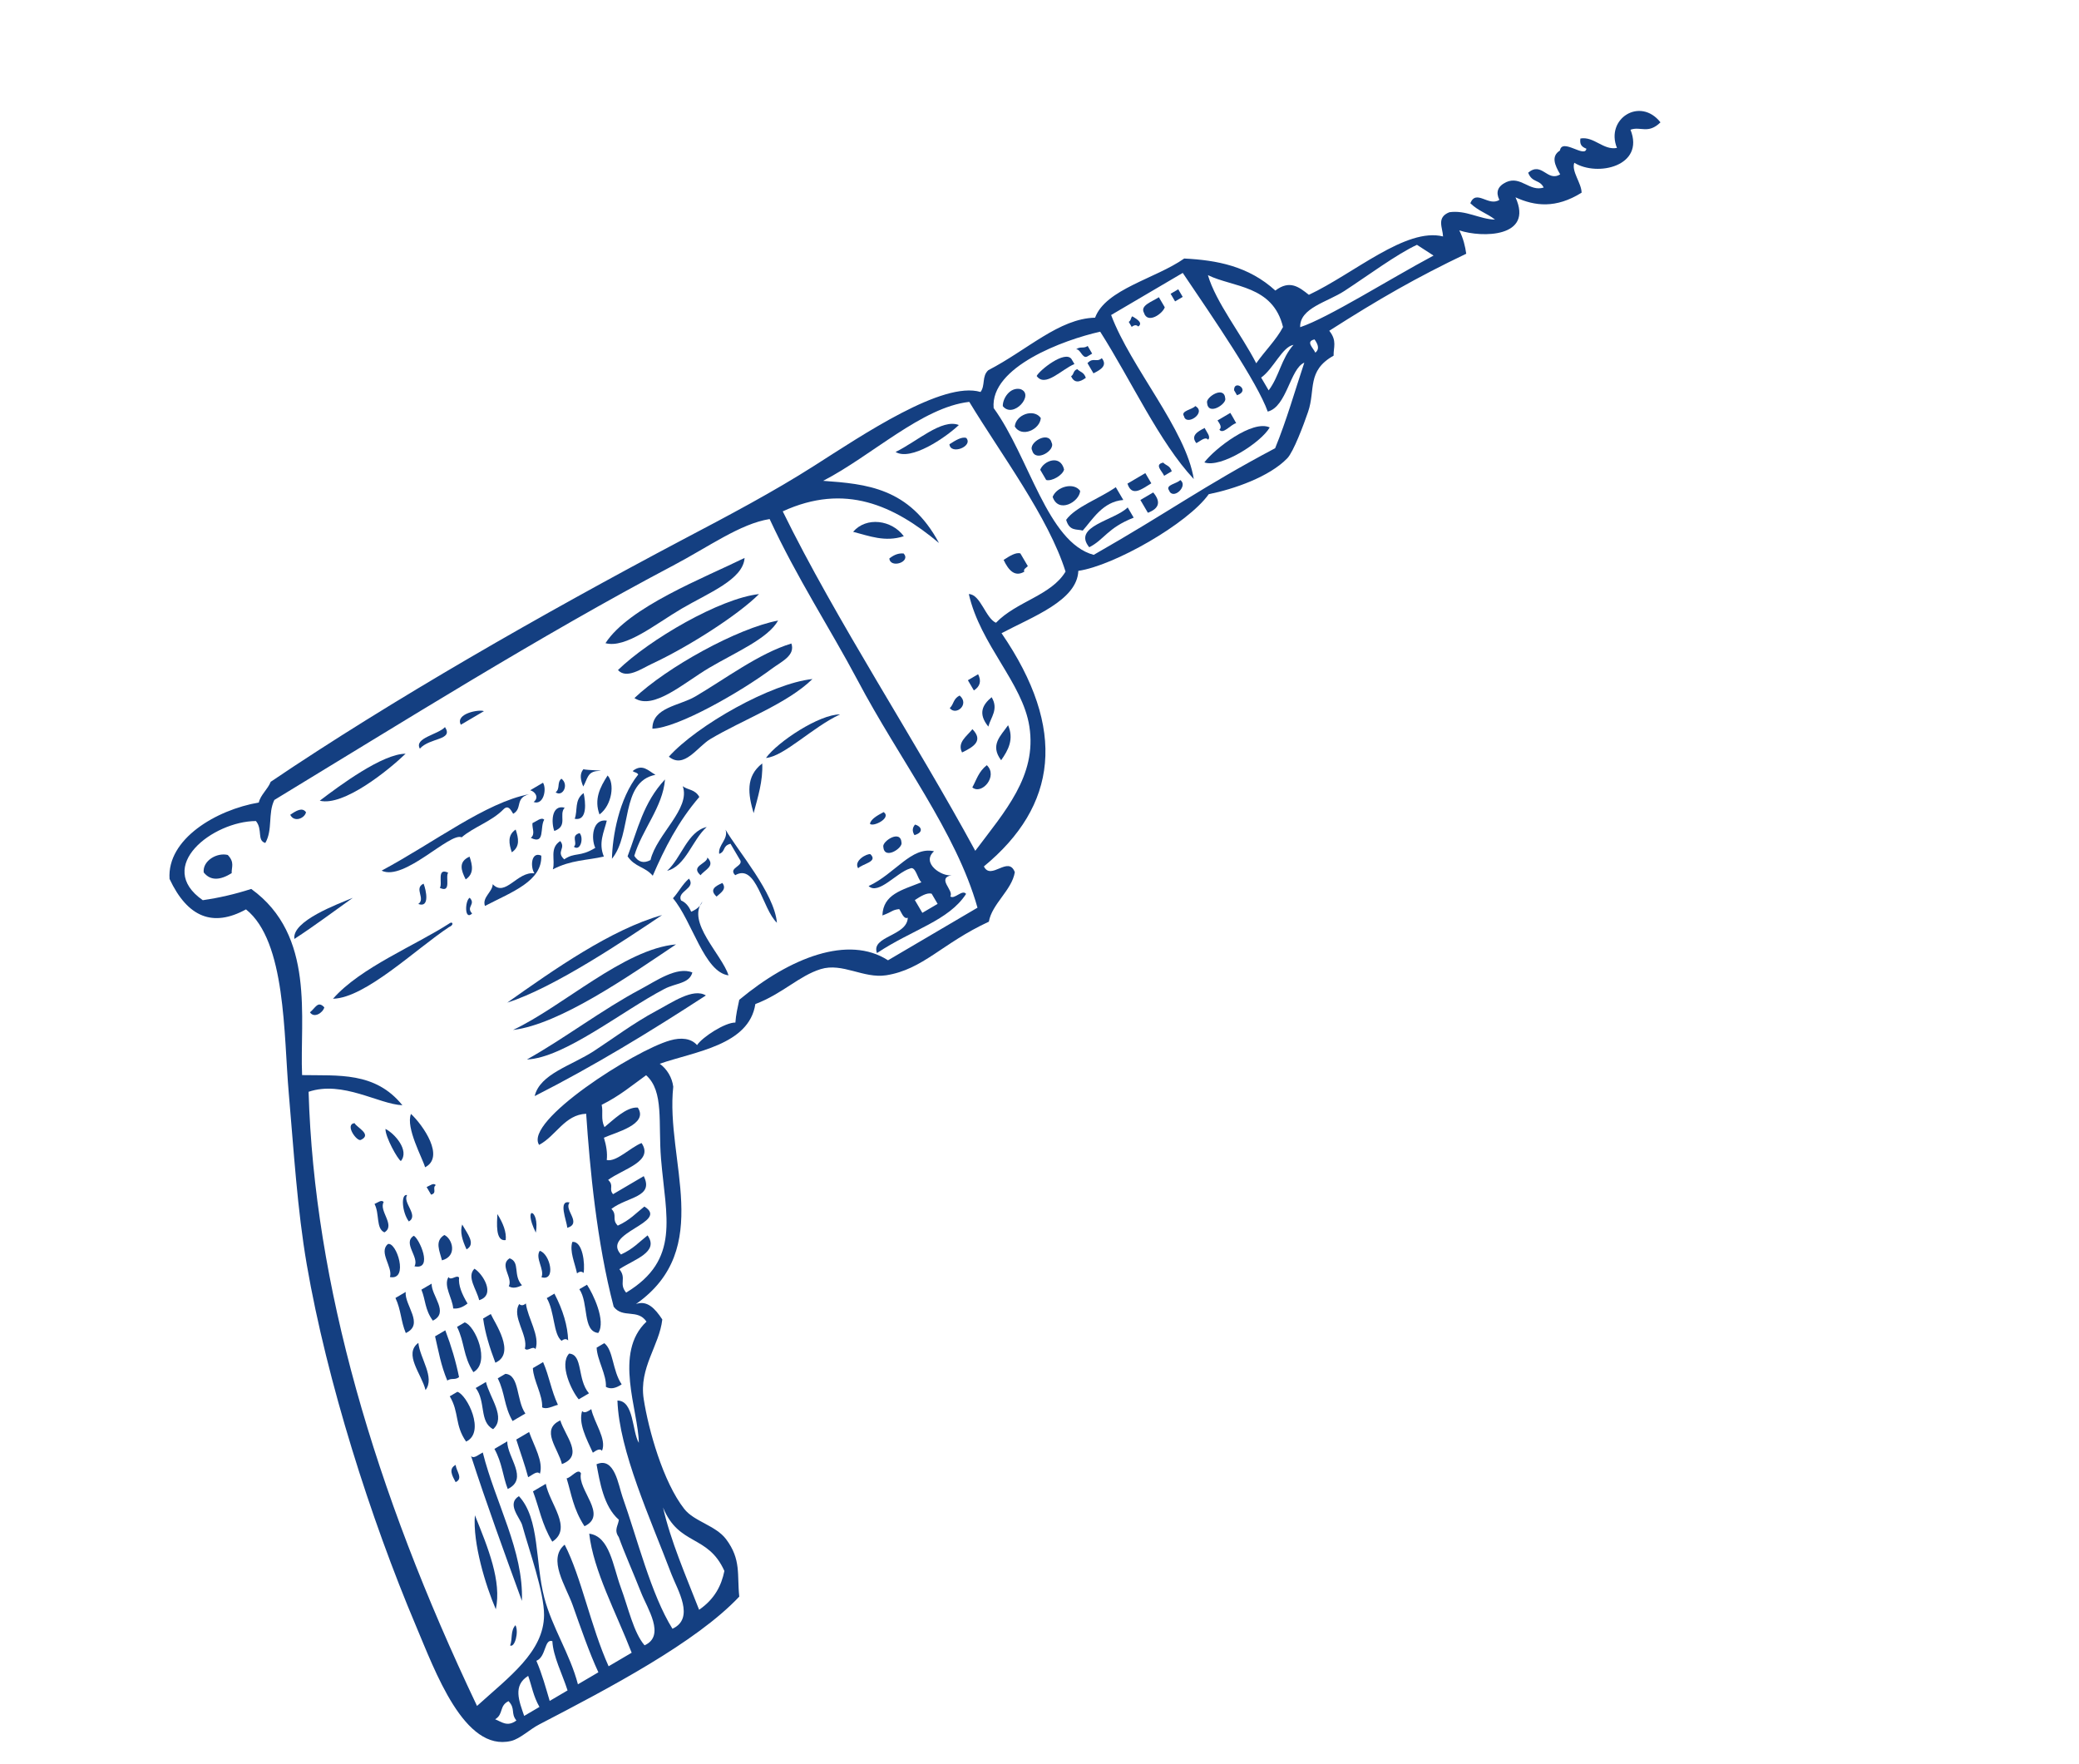 <svg width="264" height="224" viewBox="0 0 264 224" fill="none" xmlns="http://www.w3.org/2000/svg">
<path fill-rule="evenodd" clip-rule="evenodd" d="M147.156 37.737C146.268 38.328 144.759 38.774 145.262 39.709C145.721 41.205 147.671 39.803 147.907 39.014C147.663 38.6 147.409 38.168 147.156 37.737Z" fill="#143F81"/>
<path fill-rule="evenodd" clip-rule="evenodd" d="M113.725 57.387C115.647 58.557 119.989 55.633 121.759 53.966C119.605 53.117 116.445 56.067 113.725 57.387Z" fill="#143F81"/>
<path fill-rule="evenodd" clip-rule="evenodd" d="M149.618 36.731C149.289 36.925 148.977 37.108 148.648 37.301C148.84 37.629 149.023 37.94 149.216 38.268C149.545 38.075 149.857 37.891 150.186 37.698C149.993 37.37 149.81 37.059 149.618 36.731Z" fill="#143F81"/>
<path fill-rule="evenodd" clip-rule="evenodd" d="M143.78 40.162C143.561 40.384 143.644 40.684 143.332 40.867C143.454 41.074 143.586 41.299 143.708 41.506C144.058 41.23 144.32 41.239 144.541 41.457C145.308 40.937 143.978 40.301 143.78 40.162Z" fill="#143F81"/>
<path fill-rule="evenodd" clip-rule="evenodd" d="M136.644 44.357C137.206 44.282 137.426 45.57 138.046 45.275C138.253 45.153 138.479 45.021 138.687 44.898C138.494 44.571 138.311 44.26 138.118 43.932C137.567 44.302 137.209 43.932 136.644 44.357Z" fill="#143F81"/>
<path fill-rule="evenodd" clip-rule="evenodd" d="M131.64 47.739C132.712 49.246 134.789 46.911 136.435 46.222C136.313 46.015 136.181 45.791 136.059 45.583C135.228 44.446 132.03 46.976 131.64 47.739Z" fill="#143F81"/>
<path fill-rule="evenodd" clip-rule="evenodd" d="M25.867 110.771C26.761 111.895 28.002 111.746 29.419 110.867C29.379 110.124 29.833 109.508 28.924 108.556C27.533 108.212 25.707 109.309 25.867 110.771Z" fill="#143F81"/>
<path fill-rule="evenodd" clip-rule="evenodd" d="M127.341 51.567C128.666 53.228 131.461 50.052 129.564 49.401C128.213 49.126 127.306 50.636 127.341 51.567Z" fill="#143F81"/>
<path fill-rule="evenodd" clip-rule="evenodd" d="M40.606 101.666C43.617 102.428 49.347 97.783 51.504 95.702C48.57 95.707 43.133 99.74 40.606 101.666Z" fill="#143F81"/>
<path fill-rule="evenodd" clip-rule="evenodd" d="M36.855 103.453C37.354 104.461 38.685 103.91 38.859 103.135C38.391 102.457 37.621 102.933 36.855 103.453Z" fill="#143F81"/>
<path fill-rule="evenodd" clip-rule="evenodd" d="M76.885 81.666C79.477 82.35 83.186 79.263 86.547 77.288C89.959 75.282 94.374 73.593 94.55 70.841C89.401 73.38 79.863 77.058 76.885 81.666Z" fill="#143F81"/>
<path fill-rule="evenodd" clip-rule="evenodd" d="M58.521 92.019C59.491 91.448 60.461 90.878 61.449 90.298C60.873 90.032 57.761 90.607 58.521 92.019Z" fill="#143F81"/>
<path fill-rule="evenodd" clip-rule="evenodd" d="M56.507 92.32C55.626 93.279 52.557 93.689 53.315 95.056C54.596 93.629 57.619 94.013 56.507 92.32Z" fill="#143F81"/>
<path fill-rule="evenodd" clip-rule="evenodd" d="M138.092 46.108C138.346 46.539 138.599 46.971 138.853 47.402C139.829 46.922 140.64 46.398 139.913 45.478C139.215 46.075 138.858 45.309 138.092 46.108Z" fill="#143F81"/>
<path fill-rule="evenodd" clip-rule="evenodd" d="M136.793 46.871C136.222 47.09 136.421 47.508 136.016 47.769C136.409 48.676 137.085 48.558 137.883 47.973C137.626 47.218 137.161 47.259 136.793 46.871Z" fill="#143F81"/>
<path fill-rule="evenodd" clip-rule="evenodd" d="M120.562 56.411C120.709 57.812 123.631 56.675 122.695 55.599C122.108 55.433 121.356 55.898 120.562 56.411Z" fill="#143F81"/>
<path fill-rule="evenodd" clip-rule="evenodd" d="M128.863 54.157C129.743 55.615 132.065 54.529 132.166 53.075C131.236 51.81 128.971 52.676 128.863 54.157Z" fill="#143F81"/>
<path fill-rule="evenodd" clip-rule="evenodd" d="M78.471 85.078C79.567 86.269 81.464 84.898 82.8 84.276C87.322 82.175 93.668 78.143 96.386 75.431C91.436 75.971 82.443 81.21 78.471 85.078Z" fill="#143F81"/>
<path fill-rule="evenodd" clip-rule="evenodd" d="M108.333 67.525C110.394 68.056 112.382 68.862 114.769 68.086C113.245 66.009 110.003 65.568 108.333 67.525Z" fill="#143F81"/>
<path fill-rule="evenodd" clip-rule="evenodd" d="M131.073 57.203C131.473 58.756 134.086 57.174 133.535 56.197C133.152 54.633 130.522 56.226 131.073 57.203Z" fill="#143F81"/>
<path fill-rule="evenodd" clip-rule="evenodd" d="M80.561 88.635C82.989 90.228 86.883 86.662 90.087 84.778C93.482 82.782 97.518 81.084 98.806 78.794C93.641 79.762 84.658 84.74 80.561 88.635Z" fill="#143F81"/>
<path fill-rule="evenodd" clip-rule="evenodd" d="M132.09 59.648C132.344 60.079 132.598 60.511 132.851 60.943C133.558 61.154 134.961 60.33 135.121 59.609C134.649 57.656 132.519 58.513 132.09 59.648Z" fill="#143F81"/>
<path fill-rule="evenodd" clip-rule="evenodd" d="M112.932 70.909C113.046 72.212 115.716 71.363 114.753 70.279C114.21 70.227 113.634 70.357 112.932 70.909Z" fill="#143F81"/>
<path fill-rule="evenodd" clip-rule="evenodd" d="M48.459 110.547C51.306 111.94 57.132 105.635 58.626 106.313C60.158 104.995 62.435 104.307 63.959 102.737C64.561 102.175 64.857 102.837 65.168 103.328C66.391 102.632 65.334 101.349 67.198 100.834C61.637 101.919 55.246 106.907 48.459 110.547Z" fill="#143F81"/>
<path fill-rule="evenodd" clip-rule="evenodd" d="M82.844 92.52C86.044 92.451 94.063 87.854 98.015 84.903C99.233 84.002 101.018 83.231 100.493 81.705C96.365 82.969 92.09 86.203 88.296 88.432C86.27 89.624 82.835 89.807 82.844 92.52Z" fill="#143F81"/>
<path fill-rule="evenodd" clip-rule="evenodd" d="M68.956 99.382C68.419 99.698 67.882 100.014 67.328 100.339C67.997 100.527 68.471 101.294 67.76 101.828C68.987 102.291 69.463 100.246 68.956 99.382Z" fill="#143F81"/>
<path fill-rule="evenodd" clip-rule="evenodd" d="M44.801 113.998C42.892 114.795 37.041 116.934 37.382 119.219C39.996 117.52 42.352 115.74 44.801 113.998Z" fill="#143F81"/>
<path fill-rule="evenodd" clip-rule="evenodd" d="M153.275 51.121C153.391 52.865 155.752 51.292 155.591 50.62C155.475 48.876 153.113 50.45 153.275 51.121Z" fill="#143F81"/>
<path fill-rule="evenodd" clip-rule="evenodd" d="M151.783 51.557C151.417 52.005 149.88 52.165 150.348 52.842C150.633 54.161 153.279 52.397 151.783 51.557Z" fill="#143F81"/>
<path fill-rule="evenodd" clip-rule="evenodd" d="M71.289 98.871C70.691 99.361 71.165 100.128 70.558 100.601C71.446 101.24 72.293 99.628 71.289 98.871Z" fill="#143F81"/>
<path fill-rule="evenodd" clip-rule="evenodd" d="M156.707 49.546C156.839 49.77 156.961 49.977 157.083 50.184C158.869 49.576 156.674 48.102 156.707 49.546Z" fill="#143F81"/>
<path fill-rule="evenodd" clip-rule="evenodd" d="M133.669 63.087C134.397 65.238 137.06 63.742 137.165 62.333C136.388 61.21 134.21 61.747 133.669 63.087Z" fill="#143F81"/>
<path fill-rule="evenodd" clip-rule="evenodd" d="M77.156 98.465C76.194 99.96 75.413 101.487 76.127 103.414C77.747 102.206 78.076 99.434 77.156 98.465Z" fill="#143F81"/>
<path fill-rule="evenodd" clip-rule="evenodd" d="M65.481 105.327C64.413 106.048 64.629 107.129 64.99 108.218C66.058 107.497 65.852 106.434 65.481 105.327Z" fill="#143F81"/>
<path fill-rule="evenodd" clip-rule="evenodd" d="M59.627 108.769C58.184 109.407 58.545 110.496 59.135 111.659C60.22 110.929 59.997 109.875 59.627 108.769Z" fill="#143F81"/>
<path fill-rule="evenodd" clip-rule="evenodd" d="M56.909 110.807C55.395 110.094 56.24 112.246 55.849 112.731C57.374 113.461 56.519 111.292 56.909 110.807Z" fill="#143F81"/>
<path fill-rule="evenodd" clip-rule="evenodd" d="M53.789 112.2C52.506 112.792 54.096 114.11 53.115 114.78C54.6 115.324 54.125 113.048 53.789 112.2Z" fill="#143F81"/>
<path fill-rule="evenodd" clip-rule="evenodd" d="M156.233 52.426C155.696 52.742 155.159 53.057 154.604 53.383C154.913 53.829 155.194 54.268 154.844 54.544C155.294 55.231 156.311 53.867 156.977 53.731C156.74 53.289 156.486 52.858 156.233 52.426Z" fill="#143F81"/>
<path fill-rule="evenodd" clip-rule="evenodd" d="M152.976 54.34C152 54.821 151.189 55.344 151.916 56.264C152.456 55.993 153.055 55.386 153.408 55.829C153.798 55.46 153.208 54.854 152.976 54.34Z" fill="#143F81"/>
<path fill-rule="evenodd" clip-rule="evenodd" d="M74.11 100.697C72.899 101.571 73.392 102.885 72.978 103.964C74.637 104.29 74.353 101.785 74.11 100.697Z" fill="#143F81"/>
<path fill-rule="evenodd" clip-rule="evenodd" d="M71.705 102.552C69.984 102.123 69.997 104.485 70.389 105.509C72.183 104.873 70.9 103.443 71.705 102.552Z" fill="#143F81"/>
<path fill-rule="evenodd" clip-rule="evenodd" d="M69.106 104.079C68.749 103.709 68.13 104.282 67.614 104.515C67.539 105.14 68.013 105.907 67.405 106.38C69.258 107.312 68.521 105.027 69.106 104.079Z" fill="#143F81"/>
<path fill-rule="evenodd" clip-rule="evenodd" d="M84.935 96.076C86.877 97.676 88.543 94.839 90.178 93.854C94.28 91.396 99.924 89.38 103.169 86.218C97.941 86.759 88.513 92.092 84.935 96.076Z" fill="#143F81"/>
<path fill-rule="evenodd" clip-rule="evenodd" d="M141.687 61.859C139.693 63.263 136.544 64.371 135.384 66.005C135.816 67.493 136.729 67.143 137.491 67.368C138.738 65.962 140.036 63.689 142.641 63.482C142.316 62.929 142.002 62.394 141.687 61.859Z" fill="#143F81"/>
<path fill-rule="evenodd" clip-rule="evenodd" d="M77.707 109.037C80.305 105.883 78.722 99.264 83.234 98.377C82.347 97.899 81.597 96.9 80.34 97.894C80.562 98.113 80.862 98.029 81.045 98.34C78.568 101.422 77.767 106.283 77.707 109.037Z" fill="#143F81"/>
<path fill-rule="evenodd" clip-rule="evenodd" d="M147.707 58.738C146.544 58.98 147.562 59.8 147.827 60.41C148.156 60.217 148.468 60.033 148.797 59.84C148.54 59.085 148.075 59.126 147.707 58.738Z" fill="#143F81"/>
<path fill-rule="evenodd" clip-rule="evenodd" d="M145.438 60.072C144.676 60.52 143.931 60.958 143.169 61.406C143.726 63.146 144.997 62.097 146.199 61.367C145.945 60.935 145.692 60.504 145.438 60.072Z" fill="#143F81"/>
<path fill-rule="evenodd" clip-rule="evenodd" d="M127.443 71.091C128.093 72.474 128.894 73.281 130.071 72.589C129.906 72.268 130.318 72.096 130.52 71.884C130.205 71.349 129.89 70.814 129.566 70.261C128.989 70.112 128.237 70.578 127.443 71.091Z" fill="#143F81"/>
<path fill-rule="evenodd" clip-rule="evenodd" d="M152.934 58.709C155.037 59.471 160.129 56.2 161.233 54.272C159.051 53.255 154.24 56.966 152.934 58.709Z" fill="#143F81"/>
<path fill-rule="evenodd" clip-rule="evenodd" d="M146.438 62.527C145.901 62.843 145.364 63.159 144.81 63.484C145.125 64.02 145.439 64.555 145.764 65.108C147.212 64.558 147.435 63.707 146.438 62.527Z" fill="#143F81"/>
<path fill-rule="evenodd" clip-rule="evenodd" d="M143.199 64.431C141.501 66.103 136.14 66.815 138.316 69.486C140.223 68.527 140.61 67.045 143.96 65.726C143.707 65.295 143.453 64.863 143.199 64.431Z" fill="#143F81"/>
<path fill-rule="evenodd" clip-rule="evenodd" d="M71.14 106.787C69.726 107.711 70.554 109.199 70.201 110.382C72.541 109.169 74.527 109.257 76.68 108.757C75.962 107.019 76.699 105.657 77.052 104.195C75.233 103.916 75.021 106.41 75.59 107.656C73.601 108.871 73.023 108.166 71.646 109.114C70.572 108.12 71.905 107.731 71.14 106.787Z" fill="#143F81"/>
<path fill-rule="evenodd" clip-rule="evenodd" d="M149.87 60.952C149.504 61.399 147.967 61.559 148.435 62.237C148.93 63.595 150.954 61.685 149.87 60.952Z" fill="#143F81"/>
<path fill-rule="evenodd" clip-rule="evenodd" d="M73.602 105.781C72.401 106.116 73.424 107.024 72.871 107.511C73.688 108.147 74.167 106.425 73.602 105.781Z" fill="#143F81"/>
<path fill-rule="evenodd" clip-rule="evenodd" d="M42.288 126.812C46.404 126.716 52.811 120.488 57.027 117.708C57.649 117.458 57.502 117.01 57.163 117.186C52.798 120.03 45.776 122.834 42.288 126.812Z" fill="#143F81"/>
<path fill-rule="evenodd" clip-rule="evenodd" d="M39.361 128.533C39.882 129.341 41.02 128.58 41.182 127.904C40.358 127.017 40.062 127.981 39.361 128.533Z" fill="#143F81"/>
<path fill-rule="evenodd" clip-rule="evenodd" d="M96.791 96.936C94.66 98.584 94.99 100.852 95.699 103.247C96.237 101.188 96.895 99.175 96.791 96.936Z" fill="#143F81"/>
<path fill-rule="evenodd" clip-rule="evenodd" d="M89.741 105.006C87.294 105.562 86.529 108.939 84.711 110.565C87.076 109.988 87.906 106.642 89.741 105.006Z" fill="#143F81"/>
<path fill-rule="evenodd" clip-rule="evenodd" d="M124.206 85.608C123.773 85.862 123.34 86.117 122.907 86.371C123.161 86.803 123.414 87.235 123.668 87.666C124.462 87.153 124.641 86.467 124.206 85.608Z" fill="#143F81"/>
<path fill-rule="evenodd" clip-rule="evenodd" d="M92.13 105.344C92.534 106.547 91.153 107.289 91.327 108.418C92.188 108.098 91.692 107.414 92.763 107.133C93.138 107.772 93.524 108.428 93.899 109.067C94.654 109.994 92.359 110.134 93.361 111.125C96.056 109.564 96.807 115.442 98.659 117.164C98.316 113.37 93.717 108.082 92.13 105.344Z" fill="#143F81"/>
<path fill-rule="evenodd" clip-rule="evenodd" d="M121.857 88.312C121.012 88.739 121.147 89.404 120.604 89.908C121.392 90.932 123.164 89.426 121.857 88.312Z" fill="#143F81"/>
<path fill-rule="evenodd" clip-rule="evenodd" d="M89.828 108.881C89.792 109.692 87.613 109.951 88.961 111.133C89.481 110.432 90.891 109.976 89.828 108.881Z" fill="#143F81"/>
<path fill-rule="evenodd" clip-rule="evenodd" d="M125.921 88.526C124.744 89.496 124.171 90.623 125.503 92.256C125.812 91.076 126.842 90.052 125.921 88.526Z" fill="#143F81"/>
<path fill-rule="evenodd" clip-rule="evenodd" d="M87.486 111.558C86.611 112.329 86.195 113.247 85.456 114.053C87.908 116.955 89.421 123.454 92.515 123.842C91.645 121.171 87.132 117.063 89.201 114.476C88.983 114.977 88.589 115.417 87.766 115.761C87.433 114.958 86.983 114.549 86.483 114.332C85.91 113.159 88.434 112.814 87.486 111.558Z" fill="#143F81"/>
<path fill-rule="evenodd" clip-rule="evenodd" d="M64.415 127.303C70.374 125.427 79.528 119.233 84.077 116.187C77.592 118.001 70.294 123.15 64.415 127.303Z" fill="#143F81"/>
<path fill-rule="evenodd" clip-rule="evenodd" d="M123.482 92.584C122.76 93.497 121.516 94.274 122.167 95.541C123.676 94.817 124.892 94.032 123.482 92.584Z" fill="#143F81"/>
<path fill-rule="evenodd" clip-rule="evenodd" d="M91.726 112.11C90.826 112.522 90.037 112.963 90.995 113.84C91.537 113.336 92.327 112.895 91.726 112.11Z" fill="#143F81"/>
<path fill-rule="evenodd" clip-rule="evenodd" d="M128.012 92.082C127.11 93.402 125.658 94.581 127.128 96.527C128.058 95.214 128.768 93.845 128.012 92.082Z" fill="#143F81"/>
<path fill-rule="evenodd" clip-rule="evenodd" d="M65.15 130.774C71.096 130.066 79.962 123.856 85.846 119.91C79.243 120.492 71.502 127.783 65.15 130.774Z" fill="#143F81"/>
<path fill-rule="evenodd" clip-rule="evenodd" d="M112.213 103.111C111.396 103.545 110.624 103.975 110.466 104.579C110.76 105.08 113.272 103.882 112.213 103.111Z" fill="#143F81"/>
<path fill-rule="evenodd" clip-rule="evenodd" d="M45.022 142.605C43.719 142.767 45.344 145.017 45.829 144.732C47.286 144.039 45.302 143.161 45.022 142.605Z" fill="#143F81"/>
<path fill-rule="evenodd" clip-rule="evenodd" d="M125.307 97.156C124.255 97.984 124 99.017 123.47 99.979C124.661 100.974 126.777 98.546 125.307 97.156Z" fill="#143F81"/>
<path fill-rule="evenodd" clip-rule="evenodd" d="M52.189 141.436C51.485 143.173 53.682 147.109 53.98 148.211C56.521 146.903 53.754 142.909 52.189 141.436Z" fill="#143F81"/>
<path fill-rule="evenodd" clip-rule="evenodd" d="M48.95 143.34C48.918 144.357 50.493 147.195 50.904 147.418C52.013 146.092 50.141 143.94 48.95 143.34Z" fill="#143F81"/>
<path fill-rule="evenodd" clip-rule="evenodd" d="M116.197 104.695C115.88 105.067 115.783 105.496 116.125 106.038C117.413 105.653 116.939 104.886 116.197 104.695Z" fill="#143F81"/>
<path fill-rule="evenodd" clip-rule="evenodd" d="M112.164 107.507C112.28 109.251 114.641 107.677 114.479 107.006C114.38 105.252 112.019 106.825 112.164 107.507Z" fill="#143F81"/>
<path fill-rule="evenodd" clip-rule="evenodd" d="M108.971 110.243C109.535 109.656 111.527 109.438 110.535 108.464C110.131 108.331 108.358 109.28 108.971 110.243Z" fill="#143F81"/>
<path fill-rule="evenodd" clip-rule="evenodd" d="M66.911 134.524C71.641 134.323 78.985 128.38 84.351 125.574C85.829 124.798 87.529 124.914 87.919 123.477C85.948 122.661 83.277 124.579 81.321 125.613C76.557 128.135 71.597 131.909 66.911 134.524Z" fill="#143F81"/>
<path fill-rule="evenodd" clip-rule="evenodd" d="M110.3 112.505C111.548 113.677 113.858 110.786 115.543 110.283C116.274 109.9 116.484 111.566 117.009 112.023C114.52 113.022 112.142 113.537 112.052 116.238C113.448 115.719 113.212 115.556 114.184 115.426C114.524 115.923 114.749 116.743 115.275 116.527C115.188 118.878 110.561 118.857 111.361 121.011C115.886 118.003 120.466 116.914 122.678 113.5C122.196 112.877 121.207 114.248 120.674 113.818C121.171 113.038 118.894 111.543 120.837 111.121C119.646 111.356 116.91 109.596 118.61 108.086C115.749 107.421 113.67 110.943 110.3 112.505ZM118.302 113.47C118.556 113.902 118.81 114.333 119.063 114.765C118.422 115.142 117.764 115.529 117.123 115.905C116.809 115.37 116.494 114.835 116.169 114.282C116.946 113.78 117.698 113.314 118.302 113.47Z" fill="#143F81"/>
<path fill-rule="evenodd" clip-rule="evenodd" d="M67.895 139.173C75.382 135.376 82.569 130.989 89.634 126.395C88.02 125.392 85.286 127.324 83.347 128.348C80.522 129.846 77.677 131.983 75.434 133.441C72.57 135.31 68.562 136.342 67.895 139.173Z" fill="#143F81"/>
<path fill-rule="evenodd" clip-rule="evenodd" d="M48.721 152.626C48.446 152.277 47.97 152.696 47.559 152.869C48.217 154.108 47.722 156.002 48.816 156.474C50.278 155.591 48.066 153.732 48.721 152.626Z" fill="#143F81"/>
<path fill-rule="evenodd" clip-rule="evenodd" d="M55.337 150.48C55.062 150.131 54.586 150.55 54.175 150.722C54.367 151.05 54.55 151.361 54.743 151.689C55.565 151.461 54.838 150.82 55.337 150.48Z" fill="#143F81"/>
<path fill-rule="evenodd" clip-rule="evenodd" d="M49.248 157.962C48.049 159.015 49.909 160.872 49.517 162.148C51.96 162.617 50.339 157.599 49.248 157.962Z" fill="#143F81"/>
<path fill-rule="evenodd" clip-rule="evenodd" d="M52.543 156.908C51.074 157.818 53.303 159.667 52.63 160.783C55.076 161.296 53.211 157.212 52.543 156.908Z" fill="#143F81"/>
<path fill-rule="evenodd" clip-rule="evenodd" d="M58.694 155.476C58.378 156.406 58.711 157.488 59.246 158.636C60.469 157.941 59.329 156.636 58.694 155.476Z" fill="#143F81"/>
<path fill-rule="evenodd" clip-rule="evenodd" d="M56.425 156.81C55.153 157.581 55.832 158.855 56.126 160.029C58.132 159.477 57.435 157.261 56.425 156.81Z" fill="#143F81"/>
<path fill-rule="evenodd" clip-rule="evenodd" d="M63.159 154.152C63.114 155.225 62.871 157.667 64.216 157.457C64.33 156.461 63.904 155.341 63.159 154.152Z" fill="#143F81"/>
<path fill-rule="evenodd" clip-rule="evenodd" d="M51.515 164.04C51.082 164.295 50.649 164.549 50.216 164.804C50.95 166.37 50.887 167.731 51.529 169.259C53.93 168.149 51.349 165.741 51.515 164.04Z" fill="#143F81"/>
<path fill-rule="evenodd" clip-rule="evenodd" d="M72.34 152.682C70.822 152.32 71.951 154.955 72.041 155.901C73.972 155.3 71.535 153.573 72.34 152.682Z" fill="#143F81"/>
<path fill-rule="evenodd" clip-rule="evenodd" d="M54.811 162.986C54.377 163.24 53.944 163.495 53.511 163.749C54.059 165.077 53.919 166.228 54.961 167.683C57.089 166.664 54.76 164.525 54.811 162.986Z" fill="#143F81"/>
<path fill-rule="evenodd" clip-rule="evenodd" d="M56.951 162.146C56.278 163.262 57.463 164.842 57.549 166.138C58.093 166.191 58.669 166.061 59.37 165.509C58.643 164.311 58.19 163.183 58.296 162.215C57.963 161.807 57.265 162.681 56.951 162.146Z" fill="#143F81"/>
<path fill-rule="evenodd" clip-rule="evenodd" d="M60.246 161.092C59.216 162.115 60.539 163.731 60.845 165.084C63.024 164.43 61.266 161.677 60.246 161.092Z" fill="#143F81"/>
<path fill-rule="evenodd" clip-rule="evenodd" d="M64.712 159.768C63.347 160.617 65.175 162.26 64.606 163.315C65.068 163.624 65.654 163.512 66.281 163.19C65.106 161.905 66.094 160.256 64.712 159.768Z" fill="#143F81"/>
<path fill-rule="evenodd" clip-rule="evenodd" d="M68.537 158.82C67.924 159.761 69.18 161.184 68.76 162.174C70.668 162.725 69.828 159.153 68.537 158.82Z" fill="#143F81"/>
<path fill-rule="evenodd" clip-rule="evenodd" d="M72.673 157.69C72.303 158.883 72.993 160.336 73.272 161.682C73.623 161.406 73.884 161.415 74.106 161.633C74.31 160.514 74.004 157.535 72.673 157.69Z" fill="#143F81"/>
<path fill-rule="evenodd" clip-rule="evenodd" d="M53.124 170.505C51.212 171.931 53.54 174.465 54.036 176.497C55.261 174.894 53.327 172.476 53.124 170.505Z" fill="#143F81"/>
<path fill-rule="evenodd" clip-rule="evenodd" d="M56.546 168.912C56.113 169.166 55.68 169.421 55.247 169.675C55.685 171.532 55.976 173.335 56.799 175.291C57.368 174.91 57.725 175.28 58.291 174.855C57.902 172.924 57.32 170.942 56.546 168.912Z" fill="#143F81"/>
<path fill-rule="evenodd" clip-rule="evenodd" d="M59.008 167.906C58.679 168.1 58.367 168.283 58.038 168.476C59.026 170.474 58.777 172.153 60.112 174.226C62.343 172.985 60.329 168.291 59.008 167.906Z" fill="#143F81"/>
<path fill-rule="evenodd" clip-rule="evenodd" d="M62.321 166.841C61.992 167.035 61.68 167.218 61.351 167.412C61.587 169.201 62.173 171.11 62.903 173.027C65.56 171.837 62.809 167.949 62.321 166.841Z" fill="#143F81"/>
<path fill-rule="evenodd" clip-rule="evenodd" d="M65.936 165.576C64.924 167.147 67.099 169.539 66.654 171.24C66.998 171.666 67.695 170.791 68 171.309C68.599 169.632 67.028 167.396 66.776 165.5C66.436 165.793 66.174 165.784 65.936 165.576Z" fill="#143F81"/>
<path fill-rule="evenodd" clip-rule="evenodd" d="M70.401 164.252C70.072 164.446 69.76 164.629 69.431 164.823C70.446 166.549 70.251 169.428 71.313 170.244C71.663 169.969 71.925 169.977 72.147 170.196C72.087 168.349 71.495 166.351 70.401 164.252Z" fill="#143F81"/>
<path fill-rule="evenodd" clip-rule="evenodd" d="M74.538 163.122C74.209 163.315 73.897 163.499 73.568 163.692C74.782 165.441 73.942 169.047 75.971 169.248C76.986 167.723 75.277 164.221 74.538 163.122Z" fill="#143F81"/>
<path fill-rule="evenodd" clip-rule="evenodd" d="M58.082 176.72C57.753 176.914 57.441 177.097 57.112 177.29C58.337 179.335 57.715 180.932 59.187 183.04C61.692 181.87 59.294 177.077 58.082 176.72Z" fill="#143F81"/>
<path fill-rule="evenodd" clip-rule="evenodd" d="M61.707 175.472C61.274 175.727 60.841 175.981 60.408 176.236C61.719 177.951 60.838 180.536 62.619 181.464C64.284 179.975 62.212 177.522 61.707 175.472Z" fill="#143F81"/>
<path fill-rule="evenodd" clip-rule="evenodd" d="M64.176 174.439C63.847 174.633 63.535 174.816 63.206 175.009C64.151 176.893 63.979 178.504 65.088 180.431C65.625 180.115 66.162 179.8 66.716 179.474C65.546 177.839 65.993 174.556 64.176 174.439Z" fill="#143F81"/>
<path fill-rule="evenodd" clip-rule="evenodd" d="M68.964 172.949C68.531 173.204 68.098 173.458 67.665 173.713C67.734 175.298 68.937 177.146 68.842 178.689C69.403 179.01 70.155 178.544 70.846 178.371C69.974 176.491 69.761 174.781 68.964 172.949Z" fill="#143F81"/>
<path fill-rule="evenodd" clip-rule="evenodd" d="M72.267 171.867C70.982 173.25 72.582 176.607 73.49 177.676C73.923 177.421 74.356 177.167 74.79 176.912C73.269 175.158 74.056 171.977 72.267 171.867Z" fill="#143F81"/>
<path fill-rule="evenodd" clip-rule="evenodd" d="M76.733 170.543C76.403 170.737 76.092 170.92 75.763 171.113C75.832 172.699 77.035 174.547 76.94 176.09C77.501 176.41 78.16 176.302 78.943 175.772C77.757 174.03 77.897 171.415 76.733 170.543Z" fill="#143F81"/>
<path fill-rule="evenodd" clip-rule="evenodd" d="M59.812 184.857C61.783 190.946 64.029 197.106 66.274 203.266C66.499 196.908 62.92 190.858 61.304 184.421C60.764 184.692 60.138 185.292 59.812 184.857Z" fill="#143F81"/>
<path fill-rule="evenodd" clip-rule="evenodd" d="M57.872 185.997C56.923 186.485 57.403 187.341 57.856 188.19C58.886 187.723 57.885 186.733 57.872 185.997Z" fill="#143F81"/>
<path fill-rule="evenodd" clip-rule="evenodd" d="M64.414 183.011C63.877 183.327 63.34 183.642 62.785 183.968C63.779 185.777 63.821 187.355 64.474 189.062C67.177 187.752 64.386 185.025 64.414 183.011Z" fill="#143F81"/>
<path fill-rule="evenodd" clip-rule="evenodd" d="M67.188 181.822C66.65 182.138 66.114 182.453 65.559 182.779C66.052 184.371 66.655 185.991 67.065 187.562C67.605 187.291 68.204 186.684 68.557 187.127C69.031 185.593 67.83 183.628 67.188 181.822Z" fill="#143F81"/>
<path fill-rule="evenodd" clip-rule="evenodd" d="M71.149 180.353C68.571 181.52 70.911 183.954 71.356 185.9C74.19 184.814 71.768 182.359 71.149 180.353Z" fill="#143F81"/>
<path fill-rule="evenodd" clip-rule="evenodd" d="M73.922 179.164C73.438 180.68 74.41 182.571 75.282 184.452C75.73 184.142 76.17 183.86 76.445 184.209C77.066 182.729 75.463 180.675 75.085 178.922C74.645 179.204 74.215 179.503 73.922 179.164Z" fill="#143F81"/>
<path fill-rule="evenodd" clip-rule="evenodd" d="M60.304 192.396C60.016 195.91 61.664 201.33 62.961 204.331C63.715 200.775 61.996 196.582 60.304 192.396Z" fill="#143F81"/>
<path fill-rule="evenodd" clip-rule="evenodd" d="M69.308 188.404C68.771 188.72 68.234 189.035 67.68 189.361C68.488 191.488 68.773 193.481 70.13 195.75C72.771 194.058 69.771 190.897 69.308 188.404Z" fill="#143F81"/>
<path fill-rule="evenodd" clip-rule="evenodd" d="M73.774 187.08C73.41 186.342 72.55 187.614 71.953 187.709C72.562 189.697 72.787 191.586 74.22 193.787C77.258 192.373 73.291 189.153 73.774 187.08Z" fill="#143F81"/>
<path fill-rule="evenodd" clip-rule="evenodd" d="M74.08 97.671C73.571 98.273 73.721 99.044 74.064 99.865C74.628 98.882 74.576 97.961 75.957 97.892C77.177 97.826 74.557 97.809 74.08 97.671Z" fill="#143F81"/>
<path fill-rule="evenodd" clip-rule="evenodd" d="M84.444 98.967C81.679 101.916 80.964 105.38 79.693 108.729C80.622 110.111 81.904 110.031 82.89 111.194C84.379 107.74 86.105 104.332 88.803 101.19C88.242 100.196 87.37 100.337 86.697 99.826C87.724 102.684 83.369 105.941 82.605 109.201C81.753 109.655 81.066 109.478 80.544 108.67C81.512 105.36 84.173 102.472 84.444 98.967Z" fill="#143F81"/>
<path fill-rule="evenodd" clip-rule="evenodd" d="M68.735 108.642C67.436 108.058 67.319 110.078 67.868 110.894C65.688 110.595 64.176 113.97 62.568 112.267C62.544 113.256 61.194 113.934 61.582 115.03C65.027 113.237 68.852 111.895 68.735 108.642Z" fill="#143F81"/>
<path fill-rule="evenodd" clip-rule="evenodd" d="M59.641 113.987C59.035 114.344 58.956 116.945 59.954 115.987C59.123 115.128 60.472 114.846 59.641 113.987Z" fill="#143F81"/>
<path fill-rule="evenodd" clip-rule="evenodd" d="M106.672 90.71C104.052 90.694 98.741 94.187 97.266 96.239C99.558 96.053 103.188 92.317 106.672 90.71Z" fill="#143F81"/>
<path fill-rule="evenodd" clip-rule="evenodd" d="M51.695 151.738C50.864 151.553 51.059 153.947 51.918 155.092C53.218 154.328 51.083 152.679 51.695 151.738Z" fill="#143F81"/>
<path fill-rule="evenodd" clip-rule="evenodd" d="M68.041 156.51C68.579 153.499 66.271 152.904 68.041 156.51V156.51Z" fill="#143F81"/>
<path fill-rule="evenodd" clip-rule="evenodd" d="M65.454 206.351C64.792 207.088 65.102 208.091 64.779 208.931C65.375 209.231 65.906 207.2 65.454 206.351Z" fill="#143F81"/>
<path fill-rule="evenodd" clip-rule="evenodd" d="M189.842 27.885C187.85 27.826 186.151 26.64 184.047 26.948C182.364 27.612 183.207 28.928 183.244 30.022C178.522 28.848 171.939 34.738 166.206 37.434C164.99 36.477 163.799 35.481 161.949 36.893C158.538 33.787 154.528 33.032 150.375 32.825C146.747 35.375 140.401 36.713 139.058 40.336C134.484 40.446 130.483 44.424 125.498 47.005C124.65 47.783 125.141 48.935 124.512 49.769C119.71 48.34 109.54 55.224 103.384 59.144C98.212 62.44 92.614 65.405 86.631 68.55C68.836 77.965 49.719 88.899 34.371 99.268C34.028 100.19 33.07 100.939 32.864 101.896C27.445 102.828 21.184 106.531 21.531 111.601C23.828 116.5 27.061 117.758 31.238 115.466C36.332 119.534 36.015 131.405 36.671 138.825C37.313 146.184 37.749 153.547 38.953 160.552C41.518 175.422 47.068 192.835 52.803 206.399C55.26 212.203 58.95 222.486 64.911 221.05C66.071 220.763 67.261 219.575 68.479 218.952C77.335 214.351 88.396 208.546 93.876 202.723C93.575 199.95 94.149 198.033 92.203 195.436C90.9 193.694 88.13 193.185 86.89 191.59C84.195 188.156 82.34 181.511 81.74 177.635C81.124 173.653 83.736 170.841 84.101 167.536C83.19 166.144 82.182 165.064 80.758 165.575C90.775 158.549 84.485 147.332 85.492 137.983C85.352 136.833 84.713 135.746 83.776 135.065C88.227 133.517 95.122 132.717 95.917 127.487C99.384 126.17 101.456 123.906 104.216 123.051C106.976 122.195 109.643 124.274 112.53 123.832C117.224 123.094 119.631 119.775 125.568 117.028C125.974 114.745 128.488 113.035 128.866 110.745C128.056 108.573 125.835 111.853 124.939 110.011C134.246 102.333 135.553 92.621 127.18 80.398C131.179 78.28 136.785 76.239 136.931 72.483C141.441 71.83 150.824 66.5 153.491 62.749C156.679 62.107 161.192 60.546 163.465 58.188C164.248 57.379 165.541 53.948 166.105 52.291C167.071 49.494 165.912 47.085 169.348 45.159C169.307 44.138 169.825 43.275 168.795 41.999C175.132 37.949 179.856 35.242 186.189 32.217C186.054 31.274 185.827 30.292 185.307 29.25C188.179 30.21 194.773 30.168 192.444 25.055C194.894 26.171 197.562 26.507 200.837 24.466C200.84 23.28 199.523 21.754 199.91 20.667C202.865 22.484 208.892 21.079 207.046 16.472C208.356 16.004 209.264 17.073 210.854 15.535C208.268 12.246 203.831 15.086 205.328 18.783C203.586 19.11 202.421 17.286 200.686 17.586C200.589 18.293 200.782 18.621 201.447 18.881C201.268 20.124 198.356 17.468 198.087 19.113C196.947 19.83 197.417 20.947 198.118 22.139C196.475 23.151 195.801 20.457 194.054 21.925C194.546 23.239 195.495 22.751 196.024 23.811C194.217 24.385 193.124 22.286 191.263 23.125C190.155 23.659 189.927 24.421 190.395 25.377C189.016 26.281 187.466 23.962 186.707 25.802C187.746 26.817 188.863 27.091 189.842 27.885ZM81.121 183.203C80.248 181.718 80.512 177.846 78.405 177.83C78.624 184.229 82.567 192.761 85.274 199.904C86.015 201.838 88.29 205.472 85.391 206.805C82.672 202.456 80.908 195.292 79.049 190.066C78.527 188.584 78.049 184.916 75.749 185.92C76.153 188.075 76.636 191.275 78.584 192.964C78.515 193.679 77.924 194.259 78.568 195.157C79.287 197.174 80.418 199.692 81.404 202.202C82.185 204.205 84.559 207.689 81.85 208.909C80.456 207.29 79.809 204.208 78.822 201.536C77.831 198.82 77.419 195.066 74.823 194.734C75.353 199.44 78.244 204.756 80.212 209.849C79.242 210.419 78.272 210.989 77.284 211.569C75.003 206.499 73.822 200.247 71.703 196.126C69.494 197.959 71.855 201.38 72.718 203.8C73.714 206.606 74.83 209.853 75.985 212.333C75.119 212.842 74.253 213.351 73.387 213.86C72.394 210.03 70.119 206.675 69.119 202.872C67.924 198.301 68.57 192.857 65.894 189.97C64.276 190.944 66.051 192.735 66.31 193.651C67.199 196.869 69.109 202.181 69.086 205.075C69.054 209.74 64.648 212.91 60.574 216.606C47.465 189.07 39.906 162.965 39.186 138.625C43.526 137.166 48.084 140.201 51.098 140.334C47.645 136.045 42.912 136.597 38.361 136.507C38.048 129.234 40.079 118.772 31.902 112.869C29.787 113.554 27.748 114.01 25.751 114.3C19.588 110.001 27.037 104.276 32.498 104.248C33.389 105.328 32.599 106.721 33.691 107.032C34.659 105.348 33.999 103.273 34.84 101.571C50.678 91.959 68.638 80.682 85.471 71.81C90.01 69.421 93.983 66.505 97.732 65.905C101.2 73.391 105.396 79.775 108.884 86.344C114.208 96.433 121.438 105.68 124.126 115.25C120.333 117.48 116.557 119.7 112.763 121.929C107.733 118.684 100.32 121.577 93.874 126.946C93.668 127.904 93.451 128.844 93.382 129.837C92.102 129.8 89.194 131.672 88.515 132.698C87.746 131.826 86.487 131.706 85.109 132.098C80.585 133.363 66.488 142.369 68.461 145.368C70.625 144.212 71.706 141.532 74.434 141.415C74.903 148.318 75.769 157.682 77.928 165.915C79.082 167.443 80.976 166.144 82.094 167.81C77.866 171.759 81.071 179.074 81.121 183.203ZM123.084 51.026C127.098 57.657 133.139 65.675 135.308 72.577C133.469 75.633 129.106 76.339 126.471 79.073C125.155 78.499 124.502 75.445 123.025 75.43C124.499 81.904 129.858 86.699 130.713 92.237C131.697 98.511 127.58 103.045 123.844 108.029C116.294 94.114 106.144 78.709 99.395 64.927C107.307 61.299 113.509 64.158 119.236 68.945C115.474 61.911 110.008 61.453 104.528 61.051C110.731 57.846 117.072 51.703 123.084 51.026ZM161.922 56.911C152.664 61.818 148.621 64.892 138.884 70.452C132.992 68.874 130.696 58.028 126.178 51.809C125.723 46.594 135.052 43.156 139.707 42.115C143.677 48.353 147.211 56.15 151.59 60.824C150.595 54.532 143.602 46.679 141.096 39.998C144.128 38.216 147.159 36.434 150.19 34.652C154.093 40.419 159.655 48.533 160.982 52.26C163.416 51.642 163.815 46.808 165.627 46.045C164.411 49.687 163.378 53.361 161.922 56.911ZM162.923 41.525C162.076 43.137 160.598 44.587 159.521 46.126C157.639 42.447 154.4 38.404 153.386 34.934C156.568 36.502 161.633 36.197 162.923 41.525ZM170.718 36.943C173.599 35.064 177.398 32.25 179.931 31.086C180.628 31.559 181.34 31.977 182.037 32.45C176.328 35.504 168.685 40.344 165.102 41.544C165.021 39.107 168.544 38.36 170.718 36.943ZM161.1 49.565C160.786 49.03 160.471 48.495 160.146 47.942C161.752 46.789 162.804 44.057 164.253 43.786C162.671 45.576 162.472 47.736 161.1 49.565ZM167.028 44.78C166.762 44.17 165.744 43.351 166.925 43.098C167.43 43.8 167.548 44.358 167.028 44.78ZM83.942 147.163C84.561 154.559 86.422 159.946 79.509 164.126C78.54 162.953 79.614 162.322 78.645 161.149C80.542 159.895 83.74 158.991 82.23 156.858C81.178 157.686 80.401 158.584 78.854 159.284C76.267 156.507 85.118 155.23 81.824 153.194C80.772 154.021 79.995 154.92 78.448 155.62C77.627 154.778 78.445 154.344 77.641 153.492C79.706 151.93 83.069 152.021 81.747 149.336C80.448 150.1 79.149 150.864 77.85 151.627C77.255 150.932 78.023 150.573 77.225 149.811C79.165 148.392 83.054 147.476 81.468 145.133C80.047 145.69 78.264 147.574 77.048 147.29C77.151 146.393 76.988 145.443 76.689 144.458C78.094 143.795 82.418 142.786 80.988 140.63C79.522 140.516 77.82 142.259 76.761 143.114C76.259 142.062 76.619 141.246 76.402 140.282C78.71 139.134 80.26 137.805 82.047 136.523C84.342 138.565 83.564 142.554 83.942 147.163ZM91.986 199.467C91.612 201.29 90.781 203.009 88.777 204.396C87.063 200.014 85.14 195.592 84.196 191.408C86.207 196.336 89.893 194.796 91.986 199.467ZM72.071 214.634C71.308 215.082 70.564 215.52 69.802 215.968C69.303 214.287 68.859 212.619 68.113 210.874C69.375 210.365 69.103 208.039 70.142 208.38C70.236 210.323 71.411 212.56 72.071 214.634ZM68.502 216.732C67.861 217.108 67.203 217.495 66.562 217.872C65.914 215.976 65.091 214.021 67.07 212.788C67.545 214.112 67.708 215.34 68.502 216.732ZM65.575 218.452C64.426 219.313 63.697 218.627 62.874 218.298C63.965 217.656 63.363 216.593 64.575 215.997C65.494 216.967 64.82 217.525 65.575 218.452Z" fill="#143F81"/>
</svg>
